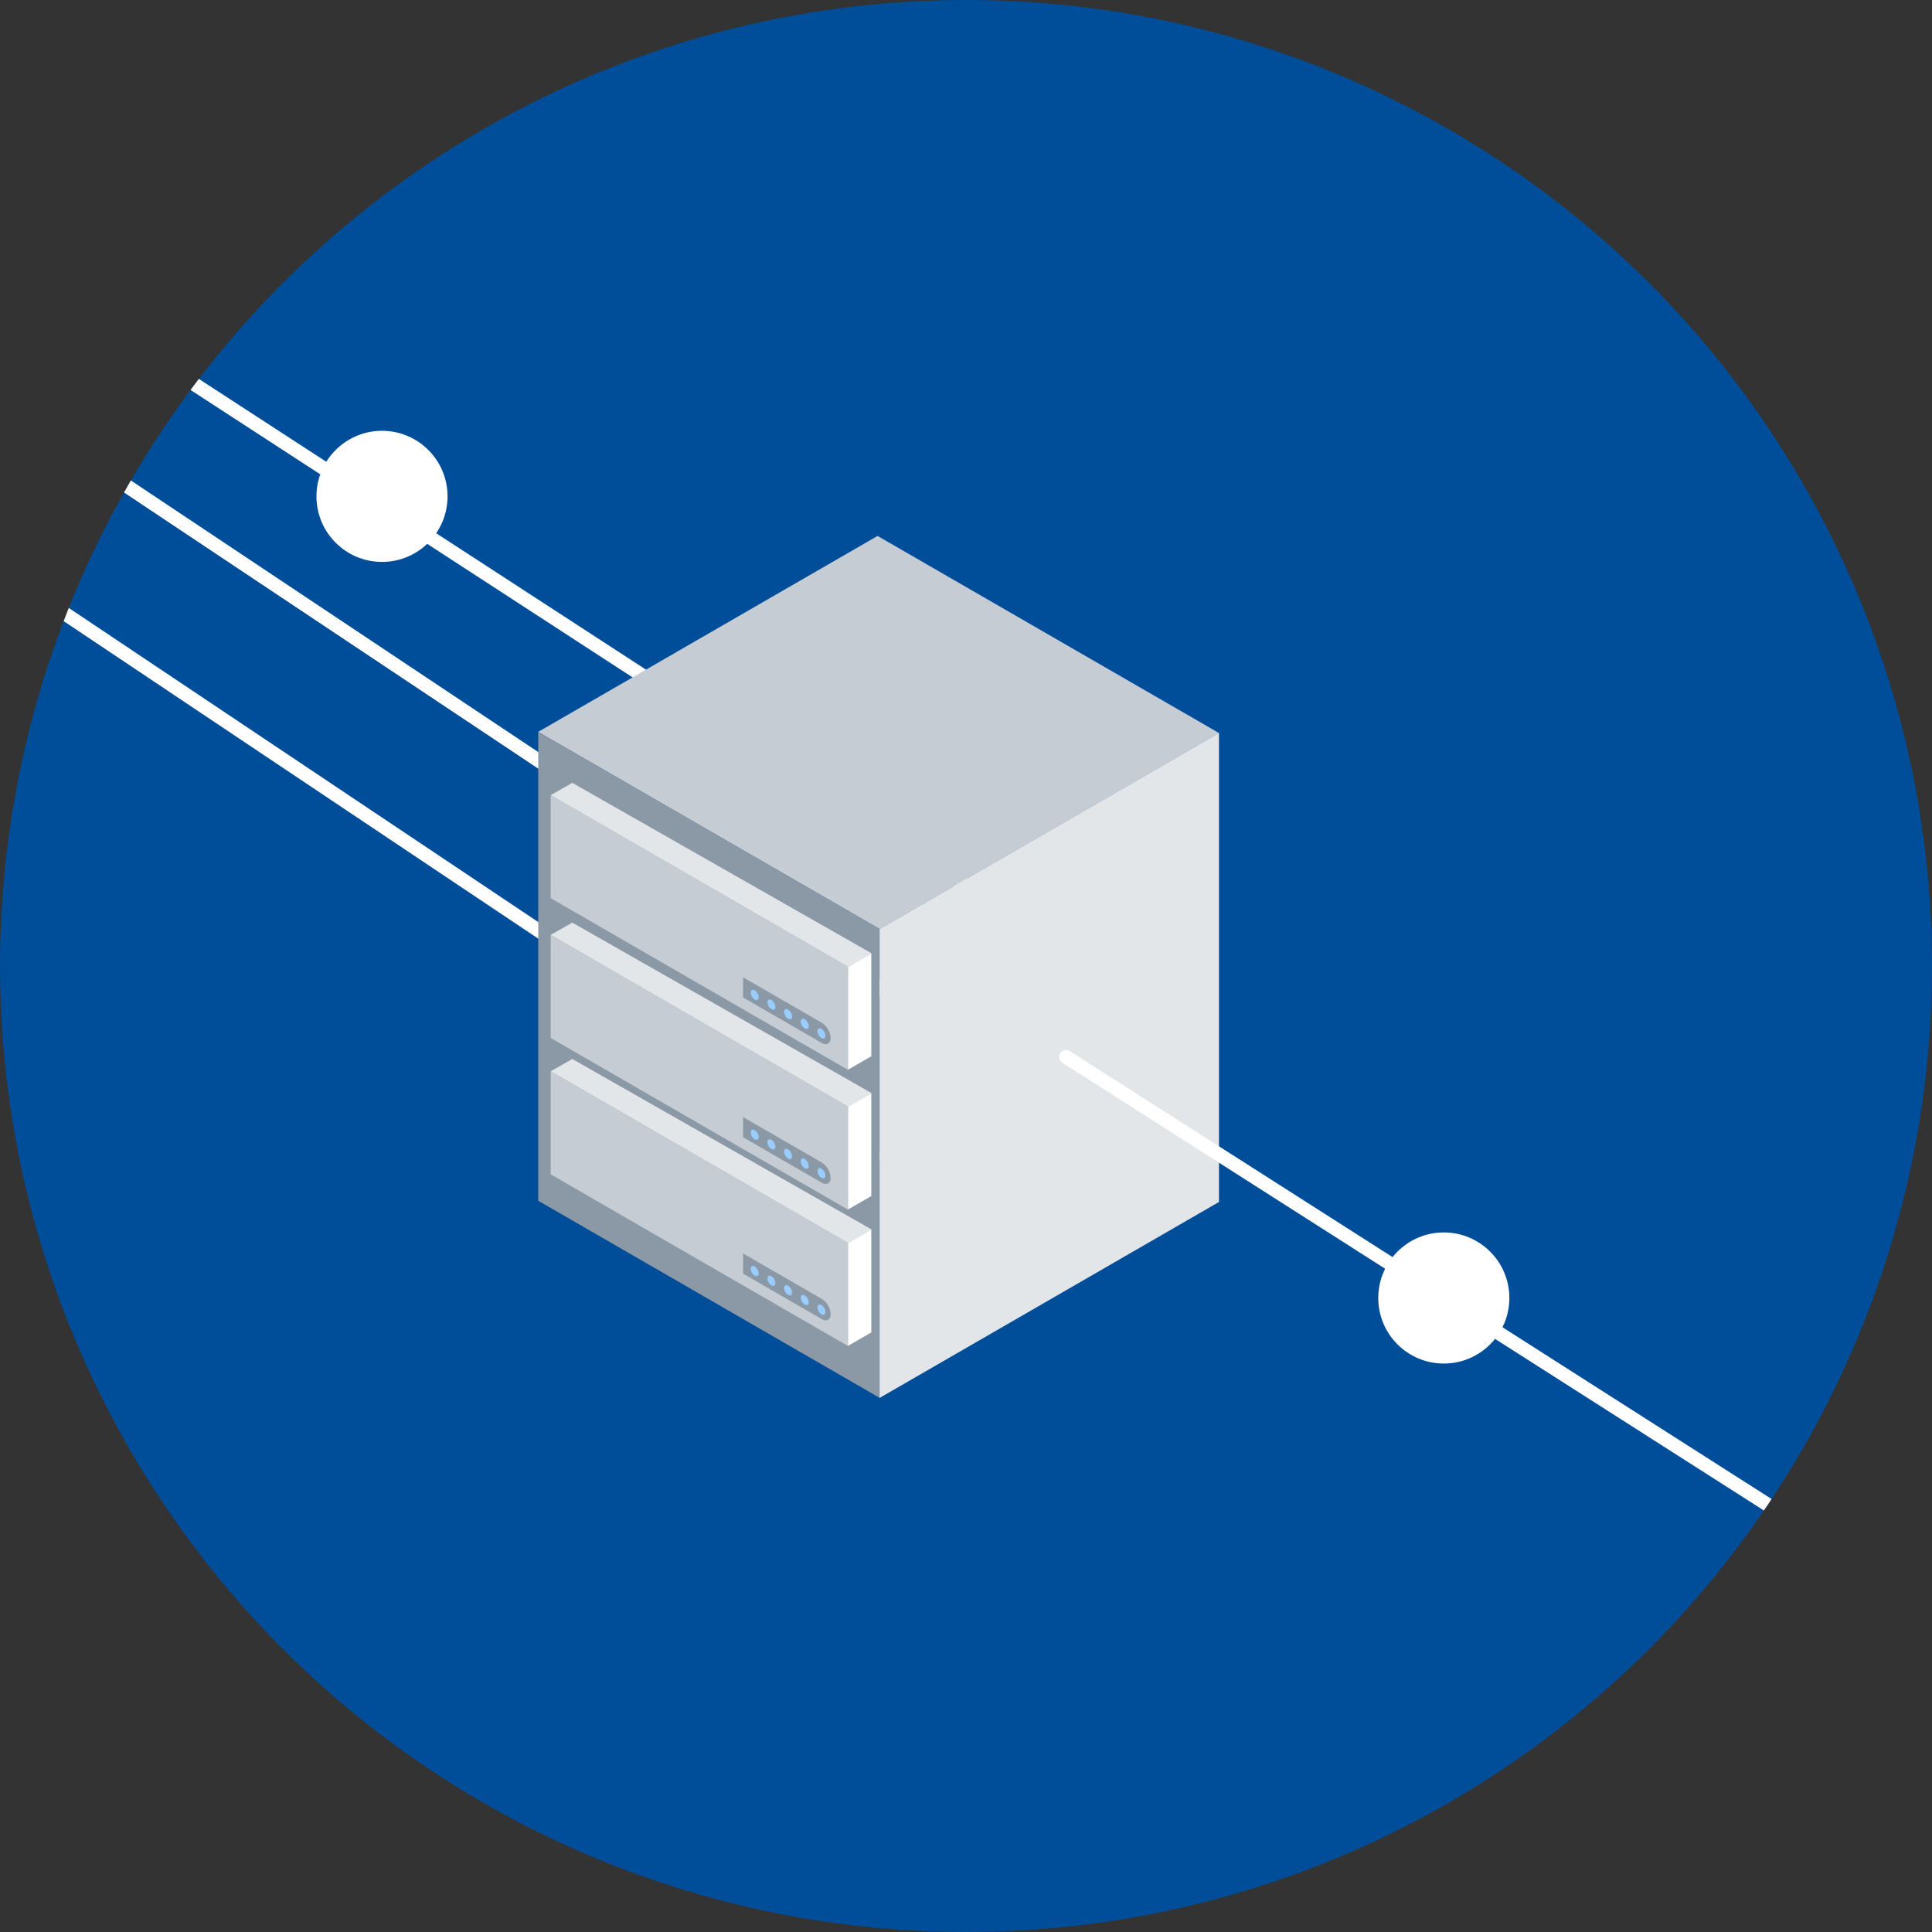 <svg xmlns="http://www.w3.org/2000/svg" xmlns:xlink="http://www.w3.org/1999/xlink" width="280.003" height="280.001" viewBox="0 0 280.003 280.001">
  <rect x="0" y="0" width="280.003" height="280.001" fill="#333333" stroke="none"/>
  <defs>
    <clipPath id="clip-path">
      <circle id="Ellipse_811" data-name="Ellipse 811" cx="140" cy="140" r="140" transform="translate(268 6232.501)" fill="#066" opacity="0.395"/>
    </clipPath>
  </defs>
  <g id="Gruppe_20565" data-name="Gruppe 20565" transform="translate(-267.997 -2903.999)">
    <circle id="Ellipse_19" data-name="Ellipse 19" cx="140" cy="140" r="140" transform="translate(268 2904)" fill="#004d99"/>
    <g id="Gruppe_maskieren_75" data-name="Gruppe maskieren 75" transform="translate(-0.003 -3328.502)" clip-path="url(#clip-path)">
      <g id="Gruppe_20564" data-name="Gruppe 20564" transform="translate(-533.604 6309.742)">
        <path id="Pfad_9310" data-name="Pfad 9310" d="M0,0,165.05,110.033" transform="translate(810.054 -13.416)" fill="none" stroke="#fff" stroke-linecap="round" stroke-width="2"/>
        <path id="Pfad_9311" data-name="Pfad 9311" d="M0,0,142.727,95.494" transform="translate(785.604 -5.304)" fill="none" stroke="#fff" stroke-linecap="round" stroke-width="2"/>
        <path id="Pfad_9312" data-name="Pfad 9312" d="M0,0,141.758,92.169" transform="translate(813.241 -32.304)" fill="none" stroke="#fff" stroke-linecap="round" stroke-width="2"/>
        <g id="Gruppe_20525" data-name="Gruppe 20525">
          <path id="Pfad_9313" data-name="Pfad 9313" d="M929.1,57.408,879.6,28.831l49.19-28.4,49.5,28.578Z" fill="#c5ccd3"/>
        </g>
        <g id="Gruppe_20526" data-name="Gruppe 20526">
          <path id="Pfad_9314" data-name="Pfad 9314" d="M929.112,125.36l-49.5-28.578,0-67.958L929.11,57.4Z" fill="#8b99a7"/>
        </g>
        <g id="Gruppe_20527" data-name="Gruppe 20527">
          <path id="Pfad_9315" data-name="Pfad 9315" d="M978.27,29,929.082,57.4V125.36l49.188-28.4Z" fill="#e2e6e9"/>
        </g>
        <g id="Gruppe_20539" data-name="Gruppe 20539">
          <g id="Gruppe_20531" data-name="Gruppe 20531">
            <g id="Gruppe_20528" data-name="Gruppe 20528">
              <path id="Pfad_9316" data-name="Pfad 9316" d="M884.542,36.213,881.41,38l43.125,24.9,3.343-1.931V60.9Z" fill="#e2e6e9"/>
            </g>
            <g id="Gruppe_20529" data-name="Gruppe 20529">
              <path id="Pfad_9317" data-name="Pfad 9317" d="M881.418,52.933l43.123,24.9V62.889l-43.123-24.9Z" fill="#c5ccd3"/>
            </g>
            <g id="Gruppe_20530" data-name="Gruppe 20530">
              <path id="Pfad_9318" data-name="Pfad 9318" d="M924.516,77.786l3.361-1.94V60.953l-3.361,1.939Z" fill="#fff"/>
            </g>
          </g>
          <g id="Gruppe_20532" data-name="Gruppe 20532">
            <path id="Pfad_9319" data-name="Pfad 9319" d="M920.715,70.988,909.3,64.4v2.93l11.412,6.587c.707.406,1.277.082,1.277-.728A2.81,2.81,0,0,0,920.715,70.988Z" fill="#8b99a7"/>
          </g>
          <g id="Gruppe_20538" data-name="Gruppe 20538">
            <g id="Gruppe_20533" data-name="Gruppe 20533">
              <path id="Pfad_9320" data-name="Pfad 9320" d="M911.56,67.29c0,.368-.261.514-.579.33a1.271,1.271,0,0,1-.577-1c0-.365.259-.515.577-.328A1.276,1.276,0,0,1,911.56,67.29Z" fill="#9cf"/>
            </g>
            <g id="Gruppe_20534" data-name="Gruppe 20534">
              <path id="Pfad_9321" data-name="Pfad 9321" d="M913.978,68.685c0,.368-.259.515-.579.33a1.275,1.275,0,0,1-.579-1c0-.366.259-.514.579-.329A1.273,1.273,0,0,1,913.978,68.685Z" fill="#9cf"/>
            </g>
            <g id="Gruppe_20535" data-name="Gruppe 20535">
              <path id="Pfad_9322" data-name="Pfad 9322" d="M916.4,70.078c0,.369-.259.518-.581.332a1.276,1.276,0,0,1-.577-1c0-.366.259-.514.581-.329A1.274,1.274,0,0,1,916.4,70.078Z" fill="#9cf"/>
            </g>
            <g id="Gruppe_20536" data-name="Gruppe 20536">
              <path id="Pfad_9323" data-name="Pfad 9323" d="M918.814,71.477c0,.368-.259.516-.577.332a1.263,1.263,0,0,1-.578-1c0-.367.258-.515.578-.33A1.273,1.273,0,0,1,918.814,71.477Z" fill="#9cf"/>
            </g>
            <g id="Gruppe_20537" data-name="Gruppe 20537">
              <path id="Pfad_9324" data-name="Pfad 9324" d="M921.231,72.872c0,.369-.26.518-.576.332a1.274,1.274,0,0,1-.582-1c0-.366.261-.516.582-.329A1.27,1.27,0,0,1,921.231,72.872Z" fill="#9cf"/>
            </g>
          </g>
        </g>
        <g id="Gruppe_20551" data-name="Gruppe 20551">
          <g id="Gruppe_20543" data-name="Gruppe 20543">
            <g id="Gruppe_20540" data-name="Gruppe 20540">
              <path id="Pfad_9325" data-name="Pfad 9325" d="M884.542,56.47l-3.132,1.789,43.125,24.9,3.343-1.931v-.071Z" fill="#e2e6e9"/>
            </g>
            <g id="Gruppe_20541" data-name="Gruppe 20541">
              <path id="Pfad_9326" data-name="Pfad 9326" d="M881.418,73.19l43.123,24.9V83.146l-43.123-24.9Z" fill="#c5ccd3"/>
            </g>
            <g id="Gruppe_20542" data-name="Gruppe 20542">
              <path id="Pfad_9327" data-name="Pfad 9327" d="M924.516,98.043l3.361-1.94V81.21l-3.361,1.939Z" fill="#fff"/>
            </g>
          </g>
          <g id="Gruppe_20544" data-name="Gruppe 20544">
            <path id="Pfad_9328" data-name="Pfad 9328" d="M920.715,91.245,909.3,84.655v2.93l11.412,6.587c.707.406,1.277.082,1.277-.728A2.81,2.81,0,0,0,920.715,91.245Z" fill="#8b99a7"/>
          </g>
          <g id="Gruppe_20550" data-name="Gruppe 20550">
            <g id="Gruppe_20545" data-name="Gruppe 20545">
              <path id="Pfad_9329" data-name="Pfad 9329" d="M911.56,87.547c0,.368-.261.514-.579.33a1.271,1.271,0,0,1-.577-1c0-.365.259-.515.577-.328A1.276,1.276,0,0,1,911.56,87.547Z" fill="#9cf"/>
            </g>
            <g id="Gruppe_20546" data-name="Gruppe 20546">
              <path id="Pfad_9330" data-name="Pfad 9330" d="M913.978,88.942c0,.367-.259.515-.579.33a1.277,1.277,0,0,1-.579-1c0-.366.259-.514.579-.329A1.273,1.273,0,0,1,913.978,88.942Z" fill="#9cf"/>
            </g>
            <g id="Gruppe_20547" data-name="Gruppe 20547">
              <path id="Pfad_9331" data-name="Pfad 9331" d="M916.4,90.335c0,.369-.259.517-.581.332a1.276,1.276,0,0,1-.577-1c0-.366.259-.514.581-.329A1.274,1.274,0,0,1,916.4,90.335Z" fill="#9cf"/>
            </g>
            <g id="Gruppe_20548" data-name="Gruppe 20548">
              <path id="Pfad_9332" data-name="Pfad 9332" d="M918.814,91.734c0,.367-.259.516-.577.332a1.263,1.263,0,0,1-.578-1c0-.367.258-.515.578-.33A1.273,1.273,0,0,1,918.814,91.734Z" fill="#9cf"/>
            </g>
            <g id="Gruppe_20549" data-name="Gruppe 20549">
              <path id="Pfad_9333" data-name="Pfad 9333" d="M921.231,93.129c0,.369-.26.518-.576.332a1.274,1.274,0,0,1-.582-1c0-.366.261-.516.582-.329A1.27,1.27,0,0,1,921.231,93.129Z" fill="#9cf"/>
            </g>
          </g>
        </g>
        <g id="Gruppe_20563" data-name="Gruppe 20563">
          <g id="Gruppe_20555" data-name="Gruppe 20555">
            <g id="Gruppe_20552" data-name="Gruppe 20552">
              <path id="Pfad_9334" data-name="Pfad 9334" d="M884.542,76.234l-3.132,1.789,43.125,24.9,3.343-1.931v-.071Z" fill="#e2e6e9"/>
            </g>
            <g id="Gruppe_20553" data-name="Gruppe 20553">
              <path id="Pfad_9335" data-name="Pfad 9335" d="M881.418,92.955l43.123,24.9v-14.94l-43.123-24.9Z" fill="#c5ccd3"/>
            </g>
            <g id="Gruppe_20554" data-name="Gruppe 20554">
              <path id="Pfad_9336" data-name="Pfad 9336" d="M924.516,117.808l3.361-1.94V100.975l-3.361,1.939Z" fill="#fff"/>
            </g>
          </g>
          <g id="Gruppe_20556" data-name="Gruppe 20556">
            <path id="Pfad_9337" data-name="Pfad 9337" d="M920.715,111.01,909.3,104.42v2.93l11.412,6.586c.707.407,1.277.082,1.277-.727A2.809,2.809,0,0,0,920.715,111.01Z" fill="#8b99a7"/>
          </g>
          <g id="Gruppe_20562" data-name="Gruppe 20562">
            <g id="Gruppe_20557" data-name="Gruppe 20557">
              <path id="Pfad_9338" data-name="Pfad 9338" d="M911.56,107.311c0,.369-.261.515-.579.331a1.271,1.271,0,0,1-.577-1c0-.366.259-.515.577-.329A1.278,1.278,0,0,1,911.56,107.311Z" fill="#9cf"/>
            </g>
            <g id="Gruppe_20558" data-name="Gruppe 20558">
              <path id="Pfad_9339" data-name="Pfad 9339" d="M913.978,108.707c0,.367-.259.515-.579.33a1.279,1.279,0,0,1-.579-1c0-.366.259-.515.579-.329A1.273,1.273,0,0,1,913.978,108.707Z" fill="#9cf"/>
            </g>
            <g id="Gruppe_20559" data-name="Gruppe 20559">
              <path id="Pfad_9340" data-name="Pfad 9340" d="M916.4,110.1c0,.369-.259.517-.581.332a1.276,1.276,0,0,1-.577-1c0-.367.259-.514.581-.33A1.276,1.276,0,0,1,916.4,110.1Z" fill="#9cf"/>
            </g>
            <g id="Gruppe_20560" data-name="Gruppe 20560">
              <path id="Pfad_9341" data-name="Pfad 9341" d="M918.814,111.5c0,.367-.259.516-.577.332a1.266,1.266,0,0,1-.578-1c0-.367.258-.516.578-.33A1.271,1.271,0,0,1,918.814,111.5Z" fill="#9cf"/>
            </g>
            <g id="Gruppe_20561" data-name="Gruppe 20561">
              <path id="Pfad_9342" data-name="Pfad 9342" d="M921.231,112.893c0,.37-.26.519-.576.333a1.274,1.274,0,0,1-.582-1c0-.366.261-.515.582-.329A1.271,1.271,0,0,1,921.231,112.893Z" fill="#9cf"/>
            </g>
          </g>
        </g>
        <path id="Pfad_9343" data-name="Pfad 9343" d="M0,0,109.5,69.888" transform="translate(956.104 75.932)" fill="none" stroke="#fff" stroke-linecap="round" stroke-width="2"/>
        <circle id="Ellipse_809" data-name="Ellipse 809" cx="9.5" cy="9.5" r="9.5" transform="translate(1001.354 101.375)" fill="#fff"/>
        <circle id="Ellipse_810" data-name="Ellipse 810" cx="9.5" cy="9.5" r="9.5" transform="translate(847.467 -14.804)" fill="#fff"/>
      </g>
    </g>
  </g>
</svg>
